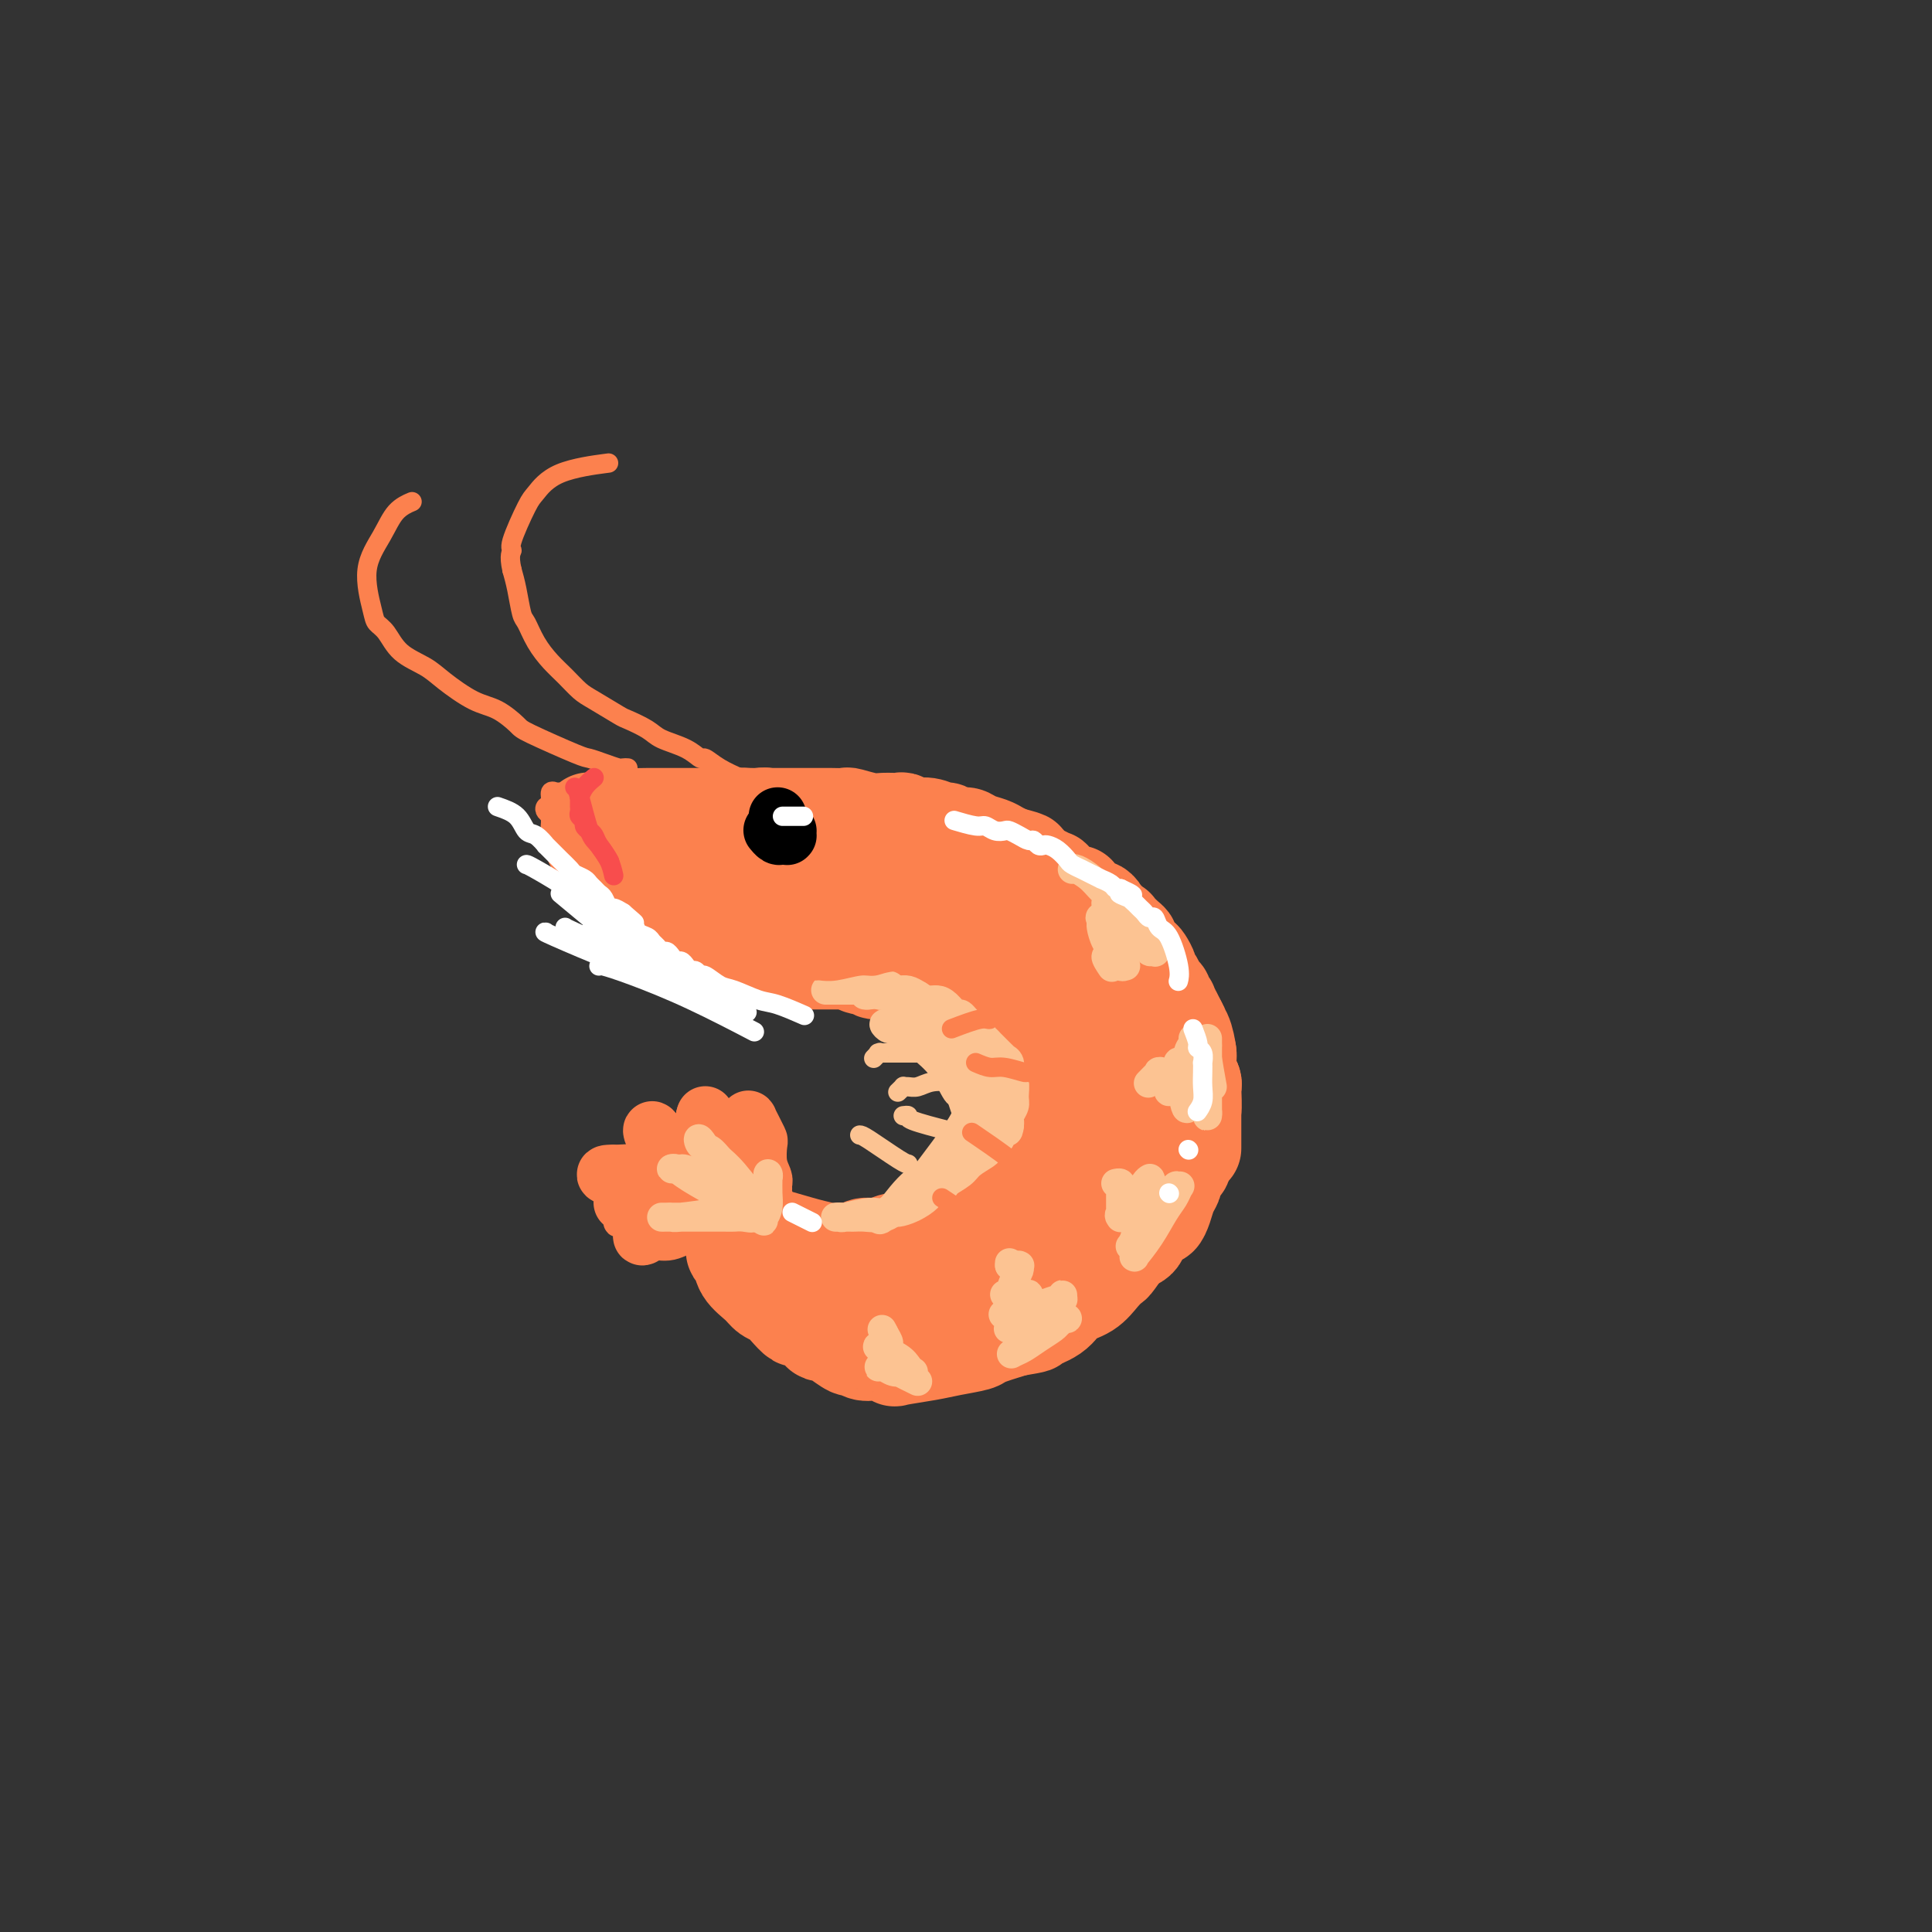 <svg viewBox='0 0 400 400' version='1.1' xmlns='http://www.w3.org/2000/svg' xmlns:xlink='http://www.w3.org/1999/xlink'><rect x="0" y="0" width="400" height="400" fill="#333333" stroke="none"/><g fill='none' stroke='rgb(252,129,78)' stroke-width='20' stroke-linecap='round' stroke-linejoin='round'><path d='M128,170c0.000,0.000 0.100,0.100 0.1,0.1'/><path d='M130,170c1.556,-0.008 3.111,-0.016 4,0c0.889,0.016 1.111,0.057 3,0c1.889,-0.057 5.444,-0.211 7,0c1.556,0.211 1.113,0.789 2,1c0.887,0.211 3.104,0.057 5,0c1.896,-0.057 3.471,-0.016 5,0c1.529,0.016 3.012,0.008 4,0c0.988,-0.008 1.480,-0.016 3,0c1.520,0.016 4.067,0.057 5,0c0.933,-0.057 0.252,-0.211 1,0c0.748,0.211 2.925,0.789 4,1c1.075,0.211 1.047,0.057 2,0c0.953,-0.057 2.885,-0.015 4,0c1.115,0.015 1.412,0.004 2,0c0.588,-0.004 1.468,-0.001 2,0c0.532,0.001 0.717,0.000 1,0c0.283,-0.000 0.663,-0.000 1,0c0.337,0.000 0.629,0.000 1,0c0.371,-0.000 0.820,-0.000 1,0c0.180,0.000 0.090,0.000 0,0'/><path d='M187,172c9.039,0.375 3.136,0.312 0,0c-3.136,-0.312 -3.505,-0.872 -6,-1c-2.495,-0.128 -7.114,0.176 -9,0c-1.886,-0.176 -1.038,-0.832 -2,-1c-0.962,-0.168 -3.734,0.151 -6,0c-2.266,-0.151 -4.027,-0.773 -5,-1c-0.973,-0.227 -1.158,-0.061 -2,0c-0.842,0.061 -2.342,0.016 -5,0c-2.658,-0.016 -6.475,-0.004 -8,0c-1.525,0.004 -0.758,0.000 -2,0c-1.242,-0.000 -4.494,0.004 -6,0c-1.506,-0.004 -1.268,-0.015 -2,0c-0.732,0.015 -2.435,0.057 -4,0c-1.565,-0.057 -2.994,-0.211 -4,0c-1.006,0.211 -1.590,0.789 -2,1c-0.410,0.211 -0.646,0.056 -1,0c-0.354,-0.056 -0.827,-0.011 -1,0c-0.173,0.011 -0.047,-0.010 0,0c0.047,0.010 0.015,0.051 0,0c-0.015,-0.051 -0.012,-0.195 0,0c0.012,0.195 0.035,0.727 0,1c-0.035,0.273 -0.128,0.285 0,1c0.128,0.715 0.476,2.132 1,3c0.524,0.868 1.223,1.189 2,2c0.777,0.811 1.631,2.114 2,3c0.369,0.886 0.253,1.354 1,2c0.747,0.646 2.356,1.470 3,2c0.644,0.530 0.322,0.765 0,1'/><path d='M131,185c2.069,2.968 3.240,2.889 4,3c0.760,0.111 1.109,0.411 2,1c0.891,0.589 2.323,1.468 3,2c0.677,0.532 0.600,0.716 1,1c0.400,0.284 1.278,0.668 2,1c0.722,0.332 1.288,0.614 2,1c0.712,0.386 1.571,0.878 2,1c0.429,0.122 0.427,-0.126 1,0c0.573,0.126 1.722,0.626 3,1c1.278,0.374 2.685,0.622 4,1c1.315,0.378 2.538,0.886 3,1c0.462,0.114 0.162,-0.166 1,0c0.838,0.166 2.814,0.776 4,1c1.186,0.224 1.582,0.060 2,0c0.418,-0.060 0.858,-0.016 2,0c1.142,0.016 2.987,0.004 4,0c1.013,-0.004 1.195,-0.000 2,0c0.805,0.000 2.232,-0.004 3,0c0.768,0.004 0.878,0.015 1,0c0.122,-0.015 0.256,-0.057 1,0c0.744,0.057 2.098,0.211 3,0c0.902,-0.211 1.353,-0.789 2,-1c0.647,-0.211 1.492,-0.057 2,0c0.508,0.057 0.679,0.015 1,0c0.321,-0.015 0.791,-0.004 1,0c0.209,0.004 0.156,0.000 1,0c0.844,-0.000 2.585,0.003 3,0c0.415,-0.003 -0.497,-0.011 0,0c0.497,0.011 2.403,0.041 3,0c0.597,-0.041 -0.115,-0.155 0,0c0.115,0.155 1.058,0.577 2,1'/><path d='M196,199c6.306,0.095 3.069,-0.167 2,0c-1.069,0.167 0.028,0.762 1,1c0.972,0.238 1.819,0.119 2,0c0.181,-0.119 -0.303,-0.239 0,0c0.303,0.239 1.395,0.837 2,1c0.605,0.163 0.725,-0.108 1,0c0.275,0.108 0.705,0.593 1,1c0.295,0.407 0.456,0.734 1,1c0.544,0.266 1.473,0.472 2,1c0.527,0.528 0.652,1.380 1,2c0.348,0.620 0.919,1.009 1,1c0.081,-0.009 -0.329,-0.416 0,0c0.329,0.416 1.398,1.654 2,2c0.602,0.346 0.739,-0.199 1,0c0.261,0.199 0.647,1.143 1,2c0.353,0.857 0.672,1.628 1,2c0.328,0.372 0.666,0.344 1,1c0.334,0.656 0.663,1.996 1,3c0.337,1.004 0.683,1.674 1,2c0.317,0.326 0.607,0.309 1,1c0.393,0.691 0.890,2.090 1,3c0.110,0.910 -0.167,1.332 0,2c0.167,0.668 0.776,1.584 1,2c0.224,0.416 0.061,0.334 0,1c-0.061,0.666 -0.020,2.079 0,3c0.020,0.921 0.020,1.349 0,2c-0.020,0.651 -0.061,1.525 0,2c0.061,0.475 0.222,0.550 0,1c-0.222,0.450 -0.829,1.275 -1,2c-0.171,0.725 0.094,1.350 0,2c-0.094,0.650 -0.547,1.325 -1,2'/><path d='M219,242c-0.278,2.968 0.027,2.889 0,3c-0.027,0.111 -0.388,0.414 -1,1c-0.612,0.586 -1.477,1.456 -2,2c-0.523,0.544 -0.705,0.760 -1,1c-0.295,0.240 -0.703,0.502 -1,1c-0.297,0.498 -0.482,1.232 -1,2c-0.518,0.768 -1.369,1.572 -2,2c-0.631,0.428 -1.041,0.481 -2,1c-0.959,0.519 -2.467,1.504 -3,2c-0.533,0.496 -0.093,0.504 -1,1c-0.907,0.496 -3.162,1.482 -4,2c-0.838,0.518 -0.259,0.569 -1,1c-0.741,0.431 -2.801,1.243 -4,2c-1.199,0.757 -1.535,1.461 -2,2c-0.465,0.539 -1.058,0.915 -2,1c-0.942,0.085 -2.234,-0.121 -3,0c-0.766,0.121 -1.005,0.568 -2,1c-0.995,0.432 -2.746,0.848 -4,1c-1.254,0.152 -2.013,0.040 -3,0c-0.987,-0.040 -2.204,-0.010 -3,0c-0.796,0.010 -1.172,-0.001 -2,0c-0.828,0.001 -2.109,0.015 -3,0c-0.891,-0.015 -1.394,-0.060 -2,0c-0.606,0.060 -1.317,0.223 -2,0c-0.683,-0.223 -1.338,-0.832 -2,-1c-0.662,-0.168 -1.332,0.106 -2,0c-0.668,-0.106 -1.334,-0.592 -2,-1c-0.666,-0.408 -1.333,-0.738 -2,-1c-0.667,-0.262 -1.333,-0.455 -2,-1c-0.667,-0.545 -1.333,-1.441 -2,-2c-0.667,-0.559 -1.333,-0.779 -2,-1'/><path d='M154,261c-2.317,-1.530 -1.108,-1.854 -1,-2c0.108,-0.146 -0.883,-0.113 -1,0c-0.117,0.113 0.640,0.306 1,1c0.360,0.694 0.323,1.890 1,3c0.677,1.110 2.070,2.134 3,3c0.930,0.866 1.399,1.575 2,2c0.601,0.425 1.334,0.565 2,1c0.666,0.435 1.264,1.164 2,2c0.736,0.836 1.611,1.779 2,2c0.389,0.221 0.291,-0.279 1,0c0.709,0.279 2.225,1.336 3,2c0.775,0.664 0.809,0.933 1,1c0.191,0.067 0.540,-0.069 1,0c0.460,0.069 1.032,0.343 2,1c0.968,0.657 2.334,1.696 3,2c0.666,0.304 0.632,-0.128 1,0c0.368,0.128 1.137,0.816 2,1c0.863,0.184 1.821,-0.136 3,0c1.179,0.136 2.579,0.727 3,1c0.421,0.273 -0.137,0.229 1,0c1.137,-0.229 3.968,-0.641 6,-1c2.032,-0.359 3.266,-0.663 5,-1c1.734,-0.337 3.967,-0.706 5,-1c1.033,-0.294 0.867,-0.513 2,-1c1.133,-0.487 3.567,-1.244 6,-2'/><path d='M210,275c5.493,-0.922 3.726,-0.725 4,-1c0.274,-0.275 2.588,-1.020 4,-2c1.412,-0.980 1.921,-2.196 3,-3c1.079,-0.804 2.730,-1.196 4,-2c1.270,-0.804 2.161,-2.021 3,-3c0.839,-0.979 1.625,-1.722 2,-2c0.375,-0.278 0.338,-0.093 1,-1c0.662,-0.907 2.023,-2.907 3,-4c0.977,-1.093 1.571,-1.279 2,-2c0.429,-0.721 0.693,-1.978 1,-3c0.307,-1.022 0.657,-1.809 1,-3c0.343,-1.191 0.681,-2.787 1,-4c0.319,-1.213 0.621,-2.045 1,-3c0.379,-0.955 0.834,-2.034 1,-3c0.166,-0.966 0.041,-1.820 0,-3c-0.041,-1.180 0.000,-2.685 0,-4c-0.000,-1.315 -0.042,-2.439 0,-3c0.042,-0.561 0.166,-0.559 0,-2c-0.166,-1.441 -0.624,-4.325 -1,-6c-0.376,-1.675 -0.670,-2.140 -1,-3c-0.330,-0.860 -0.698,-2.115 -1,-3c-0.302,-0.885 -0.540,-1.400 -1,-3c-0.460,-1.600 -1.142,-4.283 -2,-6c-0.858,-1.717 -1.893,-2.467 -2,-3c-0.107,-0.533 0.715,-0.850 0,-2c-0.715,-1.150 -2.967,-3.133 -4,-4c-1.033,-0.867 -0.846,-0.616 -1,-1c-0.154,-0.384 -0.650,-1.402 -2,-3c-1.350,-1.598 -3.556,-3.776 -5,-5c-1.444,-1.224 -2.127,-1.492 -3,-2c-0.873,-0.508 -1.937,-1.254 -3,-2'/><path d='M215,184c-3.807,-3.732 -3.323,-2.061 -4,-2c-0.677,0.061 -2.515,-1.487 -4,-2c-1.485,-0.513 -2.618,0.010 -4,0c-1.382,-0.010 -3.012,-0.553 -5,-1c-1.988,-0.447 -4.334,-0.799 -7,-1c-2.666,-0.201 -5.653,-0.250 -8,0c-2.347,0.250 -4.055,0.799 -6,1c-1.945,0.201 -4.129,0.054 -6,0c-1.871,-0.054 -3.431,-0.014 -5,0c-1.569,0.014 -3.149,0.004 -4,0c-0.851,-0.004 -0.974,-0.001 -2,0c-1.026,0.001 -2.955,0.000 -4,0c-1.045,-0.000 -1.207,0.000 -2,0c-0.793,-0.000 -2.216,-0.001 -3,0c-0.784,0.001 -0.929,0.003 -1,0c-0.071,-0.003 -0.067,-0.013 0,0c0.067,0.013 0.196,0.049 0,0c-0.196,-0.049 -0.717,-0.182 0,0c0.717,0.182 2.672,0.678 5,1c2.328,0.322 5.030,0.471 8,1c2.970,0.529 6.209,1.437 9,2c2.791,0.563 5.135,0.781 8,1c2.865,0.219 6.251,0.440 9,1c2.749,0.560 4.861,1.459 7,2c2.139,0.541 4.305,0.722 6,1c1.695,0.278 2.918,0.652 4,1c1.082,0.348 2.023,0.671 3,1c0.977,0.329 1.988,0.665 3,1'/><path d='M212,191c10.066,2.316 4.731,2.105 3,2c-1.731,-0.105 0.141,-0.103 2,1c1.859,1.103 3.705,3.307 5,5c1.295,1.693 2.038,2.874 3,4c0.962,1.126 2.142,2.199 3,3c0.858,0.801 1.393,1.332 2,2c0.607,0.668 1.287,1.472 2,3c0.713,1.528 1.459,3.781 2,7c0.541,3.219 0.876,7.405 1,10c0.124,2.595 0.035,3.599 0,4c-0.035,0.401 -0.018,0.201 0,0'/><path d='M136,171c1.319,0.083 2.637,0.166 4,0c1.363,-0.166 2.769,-0.580 5,-1c2.231,-0.420 5.285,-0.845 7,-1c1.715,-0.155 2.090,-0.042 3,0c0.910,0.042 2.354,0.011 3,0c0.646,-0.011 0.493,-0.003 1,0c0.507,0.003 1.674,0.001 3,0c1.326,-0.001 2.811,-0.001 4,0c1.189,0.001 2.083,0.004 3,0c0.917,-0.004 1.858,-0.015 3,0c1.142,0.015 2.485,0.057 3,0c0.515,-0.057 0.203,-0.212 1,0c0.797,0.212 2.702,0.793 4,1c1.298,0.207 1.988,0.040 3,0c1.012,-0.040 2.345,0.046 3,0c0.655,-0.046 0.633,-0.224 1,0c0.367,0.224 1.123,0.849 2,1c0.877,0.151 1.873,-0.170 3,0c1.127,0.170 2.384,0.833 3,1c0.616,0.167 0.592,-0.163 1,0c0.408,0.163 1.250,0.817 2,1c0.750,0.183 1.408,-0.106 2,0c0.592,0.106 1.117,0.606 2,1c0.883,0.394 2.122,0.683 3,1c0.878,0.317 1.394,0.662 2,1c0.606,0.338 1.303,0.669 2,1'/><path d='M209,177c5.601,1.417 2.605,0.958 2,1c-0.605,0.042 1.181,0.584 2,1c0.819,0.416 0.670,0.706 1,1c0.330,0.294 1.138,0.590 2,1c0.862,0.410 1.776,0.932 2,1c0.224,0.068 -0.244,-0.320 0,0c0.244,0.320 1.200,1.347 2,2c0.800,0.653 1.443,0.931 2,1c0.557,0.069 1.028,-0.070 1,0c-0.028,0.070 -0.556,0.351 0,1c0.556,0.649 2.195,1.667 3,2c0.805,0.333 0.774,-0.018 1,0c0.226,0.018 0.708,0.404 1,1c0.292,0.596 0.394,1.403 1,2c0.606,0.597 1.716,0.985 2,1c0.284,0.015 -0.257,-0.343 0,0c0.257,0.343 1.311,1.386 2,2c0.689,0.614 1.012,0.798 1,1c-0.012,0.202 -0.358,0.421 0,1c0.358,0.579 1.419,1.516 2,2c0.581,0.484 0.680,0.515 1,1c0.320,0.485 0.860,1.425 1,2c0.140,0.575 -0.121,0.784 0,1c0.121,0.216 0.625,0.440 1,1c0.375,0.560 0.622,1.455 1,2c0.378,0.545 0.889,0.740 1,1c0.111,0.260 -0.177,0.583 0,1c0.177,0.417 0.821,0.926 1,1c0.179,0.074 -0.106,-0.288 0,0c0.106,0.288 0.602,1.225 1,2c0.398,0.775 0.699,1.387 1,2'/><path d='M244,212c1.657,3.012 0.301,1.541 0,1c-0.301,-0.541 0.454,-0.153 1,1c0.546,1.153 0.882,3.072 1,4c0.118,0.928 0.018,0.865 0,1c-0.018,0.135 0.048,0.468 0,1c-0.048,0.532 -0.209,1.264 0,2c0.209,0.736 0.788,1.477 1,2c0.212,0.523 0.057,0.828 0,1c-0.057,0.172 -0.015,0.212 0,1c0.015,0.788 0.004,2.325 0,3c-0.004,0.675 -0.001,0.490 0,2c0.001,1.510 0.000,4.717 0,6c-0.000,1.283 -0.000,0.641 0,0'/><path d='M164,192c0.852,-0.122 1.704,-0.244 3,0c1.296,0.244 3.036,0.853 4,1c0.964,0.147 1.153,-0.168 2,0c0.847,0.168 2.353,0.818 3,1c0.647,0.182 0.436,-0.106 1,0c0.564,0.106 1.903,0.604 3,1c1.097,0.396 1.951,0.689 3,1c1.049,0.311 2.293,0.641 3,1c0.707,0.359 0.875,0.749 1,1c0.125,0.251 0.205,0.363 1,1c0.795,0.637 2.306,1.799 3,2c0.694,0.201 0.571,-0.560 1,0c0.429,0.560 1.410,2.440 2,3c0.590,0.560 0.788,-0.202 1,0c0.212,0.202 0.438,1.367 1,2c0.562,0.633 1.459,0.732 2,1c0.541,0.268 0.726,0.703 1,1c0.274,0.297 0.637,0.454 1,1c0.363,0.546 0.724,1.481 1,2c0.276,0.519 0.466,0.624 1,1c0.534,0.376 1.413,1.024 2,2c0.587,0.976 0.882,2.279 1,3c0.118,0.721 0.059,0.861 0,1'/><path d='M205,218c3.121,3.631 1.424,2.209 1,2c-0.424,-0.209 0.426,0.795 1,2c0.574,1.205 0.872,2.611 1,3c0.128,0.389 0.087,-0.237 0,0c-0.087,0.237 -0.219,1.339 0,2c0.219,0.661 0.791,0.881 1,1c0.209,0.119 0.057,0.135 0,1c-0.057,0.865 -0.019,2.577 0,3c0.019,0.423 0.020,-0.445 0,0c-0.020,0.445 -0.061,2.202 0,3c0.061,0.798 0.222,0.638 0,1c-0.222,0.362 -0.829,1.248 -1,2c-0.171,0.752 0.095,1.371 0,2c-0.095,0.629 -0.549,1.268 -1,2c-0.451,0.732 -0.898,1.559 -1,2c-0.102,0.441 0.143,0.498 0,1c-0.143,0.502 -0.672,1.449 -1,2c-0.328,0.551 -0.454,0.707 -1,1c-0.546,0.293 -1.511,0.722 -2,1c-0.489,0.278 -0.501,0.403 -1,1c-0.499,0.597 -1.486,1.664 -2,2c-0.514,0.336 -0.554,-0.060 -1,0c-0.446,0.060 -1.298,0.575 -2,1c-0.702,0.425 -1.255,0.759 -2,1c-0.745,0.241 -1.684,0.389 -3,1c-1.316,0.611 -3.009,1.684 -4,2c-0.991,0.316 -1.279,-0.125 -2,0c-0.721,0.125 -1.874,0.817 -3,1c-1.126,0.183 -2.226,-0.143 -3,0c-0.774,0.143 -1.221,0.755 -2,1c-0.779,0.245 -1.889,0.122 -3,0'/><path d='M174,259c-2.544,0.342 -2.406,0.197 -3,0c-0.594,-0.197 -1.922,-0.444 -4,-1c-2.078,-0.556 -4.906,-1.419 -7,-2c-2.094,-0.581 -3.456,-0.880 -4,-1c-0.544,-0.120 -0.272,-0.060 0,0'/><path d='M229,204c2.026,1.939 4.052,3.878 5,5c0.948,1.122 0.818,1.428 1,2c0.182,0.572 0.675,1.410 1,2c0.325,0.590 0.482,0.933 1,2c0.518,1.067 1.396,2.857 2,4c0.604,1.143 0.932,1.639 1,2c0.068,0.361 -0.125,0.589 0,1c0.125,0.411 0.569,1.007 1,2c0.431,0.993 0.847,2.385 1,3c0.153,0.615 0.041,0.453 0,1c-0.041,0.547 -0.010,1.804 0,3c0.010,1.196 -0.000,2.331 0,3c0.000,0.669 0.010,0.872 0,2c-0.010,1.128 -0.041,3.180 0,4c0.041,0.820 0.153,0.407 0,1c-0.153,0.593 -0.571,2.192 -1,3c-0.429,0.808 -0.870,0.827 -1,1c-0.130,0.173 0.050,0.502 0,1c-0.050,0.498 -0.331,1.167 -1,2c-0.669,0.833 -1.726,1.832 -2,2c-0.274,0.168 0.234,-0.493 0,0c-0.234,0.493 -1.210,2.141 -2,3c-0.790,0.859 -1.395,0.930 -2,1'/><path d='M233,254c-1.388,1.924 -0.858,1.733 -1,2c-0.142,0.267 -0.957,0.992 -2,2c-1.043,1.008 -2.315,2.298 -3,3c-0.685,0.702 -0.783,0.817 -1,1c-0.217,0.183 -0.554,0.434 -1,1c-0.446,0.566 -1.000,1.447 -2,2c-1.000,0.553 -2.447,0.778 -3,1c-0.553,0.222 -0.212,0.440 -1,1c-0.788,0.560 -2.705,1.460 -4,2c-1.295,0.540 -1.967,0.719 -3,1c-1.033,0.281 -2.428,0.664 -4,1c-1.572,0.336 -3.320,0.626 -5,1c-1.680,0.374 -3.292,0.833 -5,1c-1.708,0.167 -3.512,0.041 -5,0c-1.488,-0.041 -2.658,0.003 -4,0c-1.342,-0.003 -2.854,-0.053 -4,0c-1.146,0.053 -1.926,0.210 -3,0c-1.074,-0.210 -2.443,-0.787 -4,-1c-1.557,-0.213 -3.302,-0.061 -4,0c-0.698,0.061 -0.349,0.030 0,0'/><path d='M167,195c0.471,0.323 0.942,0.646 2,1c1.058,0.354 2.702,0.740 4,1c1.298,0.260 2.248,0.395 3,1c0.752,0.605 1.304,1.682 2,2c0.696,0.318 1.535,-0.122 2,0c0.465,0.122 0.556,0.806 1,1c0.444,0.194 1.241,-0.101 2,0c0.759,0.101 1.479,0.600 2,1c0.521,0.400 0.843,0.702 2,1c1.157,0.298 3.149,0.590 4,1c0.851,0.410 0.561,0.936 1,1c0.439,0.064 1.608,-0.335 3,0c1.392,0.335 3.006,1.403 4,2c0.994,0.597 1.368,0.722 2,1c0.632,0.278 1.523,0.710 2,1c0.477,0.290 0.540,0.437 1,1c0.460,0.563 1.317,1.542 2,2c0.683,0.458 1.192,0.397 2,1c0.808,0.603 1.915,1.872 3,3c1.085,1.128 2.146,2.117 3,5c0.854,2.883 1.499,7.661 2,11c0.501,3.339 0.857,5.240 1,6c0.143,0.760 0.071,0.380 0,0'/><path d='M246,218c-0.115,1.496 -0.231,2.991 0,4c0.231,1.009 0.808,1.530 1,2c0.192,0.470 -0.001,0.888 0,2c0.001,1.112 0.198,2.918 0,4c-0.198,1.082 -0.789,1.441 -1,2c-0.211,0.559 -0.042,1.320 0,2c0.042,0.680 -0.044,1.280 0,2c0.044,0.720 0.218,1.559 0,2c-0.218,0.441 -0.828,0.485 -1,1c-0.172,0.515 0.095,1.502 0,2c-0.095,0.498 -0.550,0.507 -1,1c-0.450,0.493 -0.894,1.471 -1,2c-0.106,0.529 0.127,0.609 0,1c-0.127,0.391 -0.615,1.091 -1,2c-0.385,0.909 -0.667,2.026 -1,3c-0.333,0.974 -0.718,1.805 -1,2c-0.282,0.195 -0.460,-0.247 -1,0c-0.540,0.247 -1.443,1.183 -2,2c-0.557,0.817 -0.769,1.514 -1,2c-0.231,0.486 -0.482,0.760 -1,1c-0.518,0.240 -1.304,0.446 -2,1c-0.696,0.554 -1.303,1.457 -2,2c-0.697,0.543 -1.485,0.727 -2,1c-0.515,0.273 -0.758,0.637 -1,1'/><path d='M228,262c-2.556,2.056 -2.447,1.195 -3,1c-0.553,-0.195 -1.769,0.278 -3,1c-1.231,0.722 -2.478,1.695 -3,2c-0.522,0.305 -0.318,-0.059 -1,0c-0.682,0.059 -2.251,0.542 -3,1c-0.749,0.458 -0.680,0.892 -1,1c-0.320,0.108 -1.030,-0.111 -2,0c-0.970,0.111 -2.201,0.552 -3,1c-0.799,0.448 -1.168,0.905 -2,1c-0.832,0.095 -2.128,-0.171 -3,0c-0.872,0.171 -1.322,0.778 -2,1c-0.678,0.222 -1.585,0.060 -2,0c-0.415,-0.060 -0.337,-0.016 -1,0c-0.663,0.016 -2.065,0.004 -3,0c-0.935,-0.004 -1.401,-0.001 -2,0c-0.599,0.001 -1.331,-0.000 -2,0c-0.669,0.000 -1.277,0.001 -2,0c-0.723,-0.001 -1.563,-0.004 -2,0c-0.437,0.004 -0.473,0.016 -1,0c-0.527,-0.016 -1.546,-0.061 -2,0c-0.454,0.061 -0.343,0.228 -1,0c-0.657,-0.228 -2.083,-0.850 -3,-1c-0.917,-0.150 -1.325,0.171 -2,0c-0.675,-0.171 -1.616,-0.833 -2,-1c-0.384,-0.167 -0.210,0.162 -1,0c-0.790,-0.162 -2.543,-0.814 -3,-1c-0.457,-0.186 0.383,0.094 0,0c-0.383,-0.094 -1.988,-0.564 -3,-1c-1.012,-0.436 -1.432,-0.839 -2,-1c-0.568,-0.161 -1.284,-0.081 -2,0'/><path d='M166,266c-5.395,-0.952 -1.883,-0.831 -1,-1c0.883,-0.169 -0.863,-0.628 -2,-1c-1.137,-0.372 -1.665,-0.658 -2,-1c-0.335,-0.342 -0.475,-0.740 -1,-1c-0.525,-0.260 -1.433,-0.382 -2,-1c-0.567,-0.618 -0.791,-1.733 -1,-2c-0.209,-0.267 -0.402,0.313 -1,0c-0.598,-0.313 -1.599,-1.518 -2,-2c-0.401,-0.482 -0.200,-0.241 0,0'/></g>
<g fill='none' stroke='rgb(252,129,78)' stroke-width='6' stroke-linecap='round' stroke-linejoin='round'><path d='M154,255c-0.823,0.393 -1.646,0.786 -3,1c-1.354,0.214 -3.240,0.250 -5,0c-1.760,-0.250 -3.395,-0.785 -4,-1c-0.605,-0.215 -0.179,-0.109 -1,0c-0.821,0.109 -2.888,0.222 -4,0c-1.112,-0.222 -1.268,-0.778 -2,-1c-0.732,-0.222 -2.039,-0.111 -3,0c-0.961,0.111 -1.578,0.223 -2,0c-0.422,-0.223 -0.651,-0.780 -1,-1c-0.349,-0.220 -0.818,-0.105 -1,0c-0.182,0.105 -0.077,0.198 0,0c0.077,-0.198 0.126,-0.687 0,-1c-0.126,-0.313 -0.428,-0.449 0,-1c0.428,-0.551 1.586,-1.518 2,-2c0.414,-0.482 0.083,-0.480 1,-1c0.917,-0.520 3.080,-1.562 5,-2c1.920,-0.438 3.597,-0.271 5,0c1.403,0.271 2.532,0.648 4,1c1.468,0.352 3.275,0.680 4,1c0.725,0.320 0.370,0.632 1,1c0.630,0.368 2.247,0.791 3,1c0.753,0.209 0.644,0.202 0,0c-0.644,-0.202 -1.822,-0.601 -3,-1'/><path d='M150,249c-1.383,-0.680 -3.341,-1.881 -5,-3c-1.659,-1.119 -3.020,-2.156 -4,-3c-0.980,-0.844 -1.580,-1.493 -2,-2c-0.420,-0.507 -0.661,-0.871 -1,-1c-0.339,-0.129 -0.776,-0.024 -1,0c-0.224,0.024 -0.236,-0.033 0,0c0.236,0.033 0.721,0.155 1,0c0.279,-0.155 0.352,-0.588 1,0c0.648,0.588 1.873,2.196 3,4c1.127,1.804 2.157,3.804 3,5c0.843,1.196 1.497,1.587 2,2c0.503,0.413 0.853,0.849 1,1c0.147,0.151 0.092,0.018 0,0c-0.092,-0.018 -0.221,0.078 0,0c0.221,-0.078 0.791,-0.330 1,-1c0.209,-0.670 0.056,-1.757 0,-4c-0.056,-2.243 -0.016,-5.641 0,-7c0.016,-1.359 0.008,-0.680 0,0'/></g>
<g fill='none' stroke='rgb(252,129,78)' stroke-width='12' stroke-linecap='round' stroke-linejoin='round'><path d='M150,253c-1.611,-0.226 -3.222,-0.453 -5,-1c-1.778,-0.547 -3.722,-1.415 -6,-2c-2.278,-0.585 -4.889,-0.889 -6,-1c-1.111,-0.111 -0.722,-0.030 -1,0c-0.278,0.030 -1.223,0.008 -2,0c-0.777,-0.008 -1.384,-0.002 -1,0c0.384,0.002 1.761,0.001 4,0c2.239,-0.001 5.342,-0.001 8,0c2.658,0.001 4.872,0.004 7,0c2.128,-0.004 4.171,-0.014 5,0c0.829,0.014 0.446,0.053 1,0c0.554,-0.053 2.047,-0.196 1,-1c-1.047,-0.804 -4.634,-2.268 -8,-3c-3.366,-0.732 -6.510,-0.732 -9,-1c-2.490,-0.268 -4.328,-0.804 -6,-1c-1.672,-0.196 -3.180,-0.053 -4,0c-0.820,0.053 -0.951,0.014 -1,0c-0.049,-0.014 -0.014,-0.004 0,0c0.014,0.004 0.007,0.002 0,0'/><path d='M127,243c-3.139,-0.088 -0.986,0.693 1,1c1.986,0.307 3.804,0.139 6,0c2.196,-0.139 4.769,-0.248 7,0c2.231,0.248 4.122,0.854 5,1c0.878,0.146 0.745,-0.167 1,0c0.255,0.167 0.899,0.813 1,1c0.101,0.187 -0.341,-0.084 -1,-1c-0.659,-0.916 -1.535,-2.475 -3,-4c-1.465,-1.525 -3.520,-3.014 -5,-4c-1.480,-0.986 -2.387,-1.467 -3,-2c-0.613,-0.533 -0.933,-1.117 -1,-1c-0.067,0.117 0.118,0.934 1,2c0.882,1.066 2.461,2.380 4,4c1.539,1.620 3.039,3.545 4,5c0.961,1.455 1.382,2.441 2,3c0.618,0.559 1.434,0.690 2,1c0.566,0.310 0.881,0.800 1,1c0.119,0.200 0.043,0.112 0,0c-0.043,-0.112 -0.054,-0.247 0,-1c0.054,-0.753 0.172,-2.125 0,-4c-0.172,-1.875 -0.635,-4.255 -1,-6c-0.365,-1.745 -0.634,-2.857 -1,-4c-0.366,-1.143 -0.830,-2.317 -1,-3c-0.170,-0.683 -0.046,-0.876 0,-1c0.046,-0.124 0.013,-0.178 0,0c-0.013,0.178 -0.007,0.589 0,1'/><path d='M146,232c-0.331,-2.239 0.342,1.165 1,3c0.658,1.835 1.300,2.101 2,4c0.700,1.899 1.459,5.430 2,7c0.541,1.570 0.866,1.180 1,1c0.134,-0.180 0.078,-0.149 0,0c-0.078,0.149 -0.179,0.415 0,0c0.179,-0.415 0.637,-1.512 1,-3c0.363,-1.488 0.633,-3.367 1,-5c0.367,-1.633 0.833,-3.020 1,-4c0.167,-0.980 0.034,-1.551 0,-2c-0.034,-0.449 0.030,-0.775 0,-1c-0.030,-0.225 -0.153,-0.349 0,0c0.153,0.349 0.581,1.172 1,2c0.419,0.828 0.830,1.660 1,2c0.170,0.340 0.098,0.186 0,1c-0.098,0.814 -0.222,2.596 0,4c0.222,1.404 0.792,2.432 1,3c0.208,0.568 0.056,0.678 0,1c-0.056,0.322 -0.016,0.856 0,1c0.016,0.144 0.007,-0.102 0,0c-0.007,0.102 -0.013,0.551 0,1c0.013,0.449 0.046,0.897 0,1c-0.046,0.103 -0.170,-0.141 0,0c0.170,0.141 0.633,0.667 0,1c-0.633,0.333 -2.363,0.474 -4,1c-1.637,0.526 -3.182,1.436 -5,2c-1.818,0.564 -3.909,0.782 -6,1'/><path d='M143,253c-3.304,1.401 -4.062,1.904 -5,2c-0.938,0.096 -2.054,-0.215 -3,0c-0.946,0.215 -1.720,0.955 -2,1c-0.280,0.045 -0.064,-0.604 1,-1c1.064,-0.396 2.976,-0.537 5,-1c2.024,-0.463 4.161,-1.248 6,-2c1.839,-0.752 3.380,-1.472 5,-2c1.620,-0.528 3.320,-0.865 4,-1c0.680,-0.135 0.340,-0.067 0,0'/></g>
<g fill='none' stroke='rgb(252,129,78)' stroke-width='4' stroke-linecap='round' stroke-linejoin='round'><path d='M169,166c0.000,0.000 0.100,0.100 0.1,0.1'/><path d='M167,166c-0.423,0.098 -0.846,0.196 -2,0c-1.154,-0.196 -3.039,-0.685 -4,-1c-0.961,-0.315 -0.996,-0.457 -2,-1c-1.004,-0.543 -2.975,-1.489 -4,-2c-1.025,-0.511 -1.105,-0.588 -2,-1c-0.895,-0.412 -2.607,-1.160 -4,-2c-1.393,-0.840 -2.468,-1.772 -3,-2c-0.532,-0.228 -0.521,0.247 -1,0c-0.479,-0.247 -1.448,-1.216 -3,-2c-1.552,-0.784 -3.686,-1.383 -5,-2c-1.314,-0.617 -1.807,-1.253 -3,-2c-1.193,-0.747 -3.085,-1.607 -4,-2c-0.915,-0.393 -0.853,-0.320 -2,-1c-1.147,-0.680 -3.504,-2.113 -5,-3c-1.496,-0.887 -2.131,-1.229 -3,-2c-0.869,-0.771 -1.973,-1.972 -3,-3c-1.027,-1.028 -1.977,-1.885 -3,-3c-1.023,-1.115 -2.119,-2.489 -3,-4c-0.881,-1.511 -1.545,-3.157 -2,-4c-0.455,-0.843 -0.699,-0.881 -1,-2c-0.301,-1.119 -0.657,-3.320 -1,-5c-0.343,-1.680 -0.671,-2.840 -1,-4'/><path d='M106,118c-0.730,-3.210 -0.056,-3.735 0,-4c0.056,-0.265 -0.505,-0.271 0,-2c0.505,-1.729 2.077,-5.182 3,-7c0.923,-1.818 1.196,-2.003 2,-3c0.804,-0.997 2.140,-2.807 5,-4c2.860,-1.193 7.246,-1.769 9,-2c1.754,-0.231 0.877,-0.115 0,0'/><path d='M130,159c-0.378,-0.022 -0.755,-0.045 -1,0c-0.245,0.045 -0.356,0.156 -1,0c-0.644,-0.156 -1.819,-0.579 -3,-1c-1.181,-0.421 -2.366,-0.841 -3,-1c-0.634,-0.159 -0.715,-0.057 -3,-1c-2.285,-0.943 -6.772,-2.931 -9,-4c-2.228,-1.069 -2.198,-1.220 -3,-2c-0.802,-0.780 -2.438,-2.189 -4,-3c-1.562,-0.811 -3.051,-1.026 -5,-2c-1.949,-0.974 -4.357,-2.708 -6,-4c-1.643,-1.292 -2.519,-2.141 -4,-3c-1.481,-0.859 -3.566,-1.729 -5,-3c-1.434,-1.271 -2.218,-2.943 -3,-4c-0.782,-1.057 -1.564,-1.498 -2,-2c-0.436,-0.502 -0.526,-1.067 -1,-3c-0.474,-1.933 -1.331,-5.236 -1,-8c0.331,-2.764 1.852,-4.988 3,-7c1.148,-2.012 1.925,-3.811 3,-5c1.075,-1.189 2.450,-1.768 3,-2c0.550,-0.232 0.275,-0.116 0,0'/><path d='M139,166c-0.132,-0.030 -0.263,-0.061 -1,0c-0.737,0.061 -2.078,0.212 -3,0c-0.922,-0.212 -1.424,-0.789 -2,-1c-0.576,-0.211 -1.226,-0.055 -2,0c-0.774,0.055 -1.672,0.011 -2,0c-0.328,-0.011 -0.086,0.011 -1,0c-0.914,-0.011 -2.985,-0.056 -4,0c-1.015,0.056 -0.975,0.212 -2,0c-1.025,-0.212 -3.116,-0.791 -4,-1c-0.884,-0.209 -0.562,-0.049 -1,0c-0.438,0.049 -1.638,-0.012 -2,0c-0.362,0.012 0.112,0.098 0,0c-0.112,-0.098 -0.812,-0.378 -1,0c-0.188,0.378 0.135,1.415 0,2c-0.135,0.585 -0.728,0.719 -1,1c-0.272,0.281 -0.223,0.709 0,1c0.223,0.291 0.618,0.445 1,1c0.382,0.555 0.749,1.511 1,2c0.251,0.489 0.387,0.513 1,1c0.613,0.487 1.704,1.439 2,2c0.296,0.561 -0.201,0.732 0,1c0.201,0.268 1.101,0.634 2,1'/><path d='M120,176c1.117,1.469 0.408,0.640 1,1c0.592,0.360 2.485,1.908 4,3c1.515,1.092 2.652,1.729 5,3c2.348,1.271 5.908,3.176 8,4c2.092,0.824 2.717,0.568 4,1c1.283,0.432 3.224,1.552 4,2c0.776,0.448 0.388,0.224 0,0'/></g>
<g fill='none' stroke='rgb(0,0,0)' stroke-width='12' stroke-linecap='round' stroke-linejoin='round'><path d='M161,169c-0.008,1.268 -0.016,2.536 0,3c0.016,0.464 0.056,0.124 0,0c-0.056,-0.124 -0.207,-0.033 0,0c0.207,0.033 0.774,0.010 1,0c0.226,-0.010 0.113,-0.005 0,0'/><path d='M162,172c-0.011,0.464 -0.540,0.123 -1,0c-0.460,-0.123 -0.852,-0.029 -1,0c-0.148,0.029 -0.051,-0.006 0,0c0.051,0.006 0.056,0.054 0,0c-0.056,-0.054 -0.173,-0.211 0,0c0.173,0.211 0.635,0.790 1,1c0.365,0.210 0.634,0.053 1,0c0.366,-0.053 0.830,-0.000 1,0c0.170,0.000 0.046,-0.053 0,0c-0.046,0.053 -0.015,0.210 0,0c0.015,-0.210 0.014,-0.788 0,-1c-0.014,-0.212 -0.043,-0.057 0,0c0.043,0.057 0.156,0.015 0,0c-0.156,-0.015 -0.580,-0.004 -1,0c-0.420,0.004 -0.834,0.001 -1,0c-0.166,-0.001 -0.083,-0.001 0,0'/></g>
<g fill='none' stroke='rgb(252,195,146)' stroke-width='6' stroke-linecap='round' stroke-linejoin='round'><path d='M222,180c0.153,-0.144 0.306,-0.288 1,0c0.694,0.288 1.930,1.007 3,2c1.070,0.993 1.974,2.259 3,3c1.026,0.741 2.174,0.958 3,2c0.826,1.042 1.331,2.910 2,4c0.669,1.090 1.503,1.402 2,2c0.497,0.598 0.656,1.482 1,2c0.344,0.518 0.874,0.669 1,1c0.126,0.331 -0.150,0.843 0,1c0.150,0.157 0.728,-0.041 1,0c0.272,0.041 0.239,0.320 0,0c-0.239,-0.320 -0.684,-1.239 -1,-2c-0.316,-0.761 -0.504,-1.365 -1,-2c-0.496,-0.635 -1.302,-1.301 -2,-2c-0.698,-0.699 -1.288,-1.433 -2,-2c-0.712,-0.567 -1.544,-0.969 -2,-1c-0.456,-0.031 -0.535,0.310 -1,0c-0.465,-0.310 -1.316,-1.270 -1,-1c0.316,0.270 1.797,1.771 3,3c1.203,1.229 2.127,2.185 3,3c0.873,0.815 1.697,1.489 2,2c0.303,0.511 0.087,0.860 0,1c-0.087,0.140 -0.043,0.070 0,0'/><path d='M237,196c0.227,0.818 -1.705,-1.638 -3,-3c-1.295,-1.362 -1.955,-1.629 -3,-2c-1.045,-0.371 -2.477,-0.844 -3,-1c-0.523,-0.156 -0.138,0.006 0,0c0.138,-0.006 0.030,-0.178 0,0c-0.030,0.178 0.019,0.707 0,1c-0.019,0.293 -0.106,0.352 0,1c0.106,0.648 0.406,1.887 1,3c0.594,1.113 1.480,2.102 2,3c0.520,0.898 0.672,1.705 1,2c0.328,0.295 0.833,0.077 1,0c0.167,-0.077 -0.002,-0.012 0,0c0.002,0.012 0.176,-0.028 0,0c-0.176,0.028 -0.702,0.123 -1,0c-0.298,-0.123 -0.369,-0.466 -1,-1c-0.631,-0.534 -1.824,-1.259 -2,-1c-0.176,0.259 0.664,1.503 1,2c0.336,0.497 0.168,0.249 0,0'/><path d='M251,225c-0.423,-2.331 -0.845,-4.663 -1,-6c-0.155,-1.337 -0.041,-1.681 0,-2c0.041,-0.319 0.011,-0.615 0,-1c-0.011,-0.385 -0.003,-0.861 0,-1c0.003,-0.139 0.001,0.057 0,1c-0.001,0.943 -0.000,2.632 0,5c0.000,2.368 0.001,5.416 0,7c-0.001,1.584 -0.002,1.704 0,2c0.002,0.296 0.008,0.768 0,1c-0.008,0.232 -0.031,0.224 0,0c0.031,-0.224 0.117,-0.665 0,-1c-0.117,-0.335 -0.438,-0.563 -1,-2c-0.562,-1.437 -1.366,-4.084 -2,-6c-0.634,-1.916 -1.098,-3.101 -1,-4c0.098,-0.899 0.758,-1.513 1,-2c0.242,-0.487 0.066,-0.847 0,-1c-0.066,-0.153 -0.021,-0.100 0,0c0.021,0.100 0.020,0.247 0,1c-0.020,0.753 -0.058,2.111 0,3c0.058,0.889 0.212,1.310 0,3c-0.212,1.690 -0.789,4.649 -1,6c-0.211,1.351 -0.057,1.095 0,1c0.057,-0.095 0.016,-0.027 0,0c-0.016,0.027 -0.008,0.014 0,0'/><path d='M246,229c-0.398,1.697 -0.891,-1.059 -1,-2c-0.109,-0.941 0.168,-0.067 0,-1c-0.168,-0.933 -0.780,-3.674 -1,-5c-0.220,-1.326 -0.049,-1.239 0,-1c0.049,0.239 -0.026,0.629 0,1c0.026,0.371 0.151,0.723 0,1c-0.151,0.277 -0.579,0.479 -1,1c-0.421,0.521 -0.834,1.361 -1,2c-0.166,0.639 -0.083,1.075 0,1c0.083,-0.075 0.168,-0.663 0,-1c-0.168,-0.337 -0.588,-0.423 -1,-1c-0.412,-0.577 -0.815,-1.646 -1,-2c-0.185,-0.354 -0.153,0.008 0,0c0.153,-0.008 0.426,-0.387 0,0c-0.426,0.387 -1.550,1.539 -2,2c-0.450,0.461 -0.225,0.230 0,0'/><path d='M241,248c0.721,-0.888 1.442,-1.775 2,-2c0.558,-0.225 0.955,0.214 1,0c0.045,-0.214 -0.260,-1.081 -1,0c-0.740,1.081 -1.913,4.111 -3,6c-1.087,1.889 -2.086,2.639 -3,4c-0.914,1.361 -1.742,3.333 -2,4c-0.258,0.667 0.053,0.029 0,0c-0.053,-0.029 -0.470,0.549 0,0c0.470,-0.549 1.827,-2.227 3,-4c1.173,-1.773 2.162,-3.640 3,-5c0.838,-1.360 1.526,-2.212 2,-3c0.474,-0.788 0.733,-1.511 1,-2c0.267,-0.489 0.540,-0.743 0,0c-0.540,0.743 -1.893,2.483 -3,4c-1.107,1.517 -1.969,2.812 -3,4c-1.031,1.188 -2.232,2.269 -3,3c-0.768,0.731 -1.103,1.114 -1,1c0.103,-0.114 0.643,-0.723 1,-2c0.357,-1.277 0.531,-3.222 1,-5c0.469,-1.778 1.235,-3.389 2,-5'/><path d='M238,246c0.467,-2.156 0.135,-2.047 0,-2c-0.135,0.047 -0.072,0.033 0,0c0.072,-0.033 0.153,-0.086 0,0c-0.153,0.086 -0.538,0.310 -1,1c-0.462,0.690 -0.999,1.846 -2,3c-1.001,1.154 -2.464,2.304 -3,3c-0.536,0.696 -0.143,0.936 0,1c0.143,0.064 0.038,-0.048 0,0c-0.038,0.048 -0.009,0.258 0,0c0.009,-0.258 -0.001,-0.983 0,-2c0.001,-1.017 0.014,-2.325 0,-3c-0.014,-0.675 -0.055,-0.717 0,-1c0.055,-0.283 0.207,-0.807 0,-1c-0.207,-0.193 -0.773,-0.055 -1,0c-0.227,0.055 -0.113,0.028 0,0'/><path d='M215,276c0.619,-0.310 1.238,-0.619 2,-1c0.762,-0.381 1.667,-0.832 2,-1c0.333,-0.168 0.095,-0.053 0,0c-0.095,0.053 -0.045,0.045 0,0c0.045,-0.045 0.087,-0.128 0,0c-0.087,0.128 -0.301,0.468 -1,1c-0.699,0.532 -1.883,1.257 -3,2c-1.117,0.743 -2.169,1.504 -3,2c-0.831,0.496 -1.442,0.728 -2,1c-0.558,0.272 -1.063,0.585 0,0c1.063,-0.585 3.694,-2.066 5,-3c1.306,-0.934 1.285,-1.319 2,-2c0.715,-0.681 2.164,-1.657 3,-2c0.836,-0.343 1.058,-0.053 1,0c-0.058,0.053 -0.397,-0.130 -2,0c-1.603,0.130 -4.470,0.573 -6,1c-1.530,0.427 -1.723,0.836 -2,1c-0.277,0.164 -0.639,0.082 -1,0'/><path d='M210,275c-1.775,0.283 -1.211,-0.009 -1,0c0.211,0.009 0.071,0.319 1,0c0.929,-0.319 2.929,-1.267 4,-2c1.071,-0.733 1.215,-1.250 2,-2c0.785,-0.750 2.212,-1.734 3,-2c0.788,-0.266 0.936,0.185 1,0c0.064,-0.185 0.045,-1.007 0,-1c-0.045,0.007 -0.114,0.843 0,1c0.114,0.157 0.412,-0.364 -1,0c-1.412,0.364 -4.535,1.614 -6,2c-1.465,0.386 -1.271,-0.091 -2,0c-0.729,0.091 -2.381,0.750 -3,1c-0.619,0.250 -0.206,0.093 0,0c0.206,-0.093 0.203,-0.120 0,0c-0.203,0.120 -0.608,0.386 0,0c0.608,-0.386 2.227,-1.424 3,-2c0.773,-0.576 0.698,-0.690 1,-1c0.302,-0.310 0.980,-0.815 1,-1c0.020,-0.185 -0.618,-0.050 -1,0c-0.382,0.050 -0.510,0.016 -1,0c-0.490,-0.016 -1.344,-0.014 -2,0c-0.656,0.014 -1.114,0.039 -1,0c0.114,-0.039 0.801,-0.144 1,0c0.199,0.144 -0.091,0.536 0,0c0.091,-0.536 0.562,-2.000 1,-3c0.438,-1.000 0.844,-1.536 1,-2c0.156,-0.464 0.062,-0.856 0,-1c-0.062,-0.144 -0.094,-0.039 0,0c0.094,0.039 0.312,0.011 0,0c-0.312,-0.011 -1.156,-0.006 -2,0'/><path d='M209,262c0.000,-1.000 0.000,-0.500 0,0'/><path d='M190,286c-1.487,-0.732 -2.973,-1.464 -4,-2c-1.027,-0.536 -1.593,-0.877 -2,-1c-0.407,-0.123 -0.653,-0.029 -1,0c-0.347,0.029 -0.794,-0.006 -1,0c-0.206,0.006 -0.172,0.054 0,0c0.172,-0.054 0.480,-0.211 1,0c0.520,0.211 1.250,0.789 2,1c0.750,0.211 1.519,0.054 2,0c0.481,-0.054 0.675,-0.006 1,0c0.325,0.006 0.779,-0.030 1,0c0.221,0.030 0.207,0.127 0,0c-0.207,-0.127 -0.606,-0.478 -1,-1c-0.394,-0.522 -0.782,-1.216 -2,-2c-1.218,-0.784 -3.264,-1.659 -4,-2c-0.736,-0.341 -0.161,-0.149 0,0c0.161,0.149 -0.091,0.257 0,0c0.091,-0.257 0.524,-0.877 1,-1c0.476,-0.123 0.993,0.251 1,0c0.007,-0.251 -0.497,-1.125 -1,-2'/><path d='M183,276c-0.667,-1.333 -0.333,-0.667 0,0'/><path d='M151,250c-0.531,0.309 -1.062,0.619 -3,1c-1.938,0.381 -5.282,0.834 -7,1c-1.718,0.166 -1.809,0.044 -2,0c-0.191,-0.044 -0.483,-0.012 -1,0c-0.517,0.012 -1.261,0.003 -1,0c0.261,-0.003 1.525,-0.001 3,0c1.475,0.001 3.160,0.002 5,0c1.840,-0.002 3.834,-0.007 5,0c1.166,0.007 1.504,0.027 2,0c0.496,-0.027 1.149,-0.102 2,0c0.851,0.102 1.899,0.381 2,0c0.101,-0.381 -0.746,-1.423 -1,-2c-0.254,-0.577 0.085,-0.690 -2,-2c-2.085,-1.310 -6.595,-3.816 -9,-5c-2.405,-1.184 -2.706,-1.045 -3,-1c-0.294,0.045 -0.583,-0.004 -1,0c-0.417,0.004 -0.963,0.060 -1,0c-0.037,-0.060 0.434,-0.237 1,0c0.566,0.237 1.226,0.887 3,2c1.774,1.113 4.661,2.690 7,4c2.339,1.310 4.130,2.353 5,3c0.870,0.647 0.820,0.899 1,1c0.180,0.101 0.590,0.050 1,0'/><path d='M157,252c2.405,1.565 0.418,0.479 0,0c-0.418,-0.479 0.732,-0.350 0,-2c-0.732,-1.650 -3.348,-5.077 -5,-7c-1.652,-1.923 -2.341,-2.340 -3,-3c-0.659,-0.660 -1.288,-1.561 -2,-2c-0.712,-0.439 -1.508,-0.416 -2,-1c-0.492,-0.584 -0.679,-1.776 0,-1c0.679,0.776 2.223,3.520 4,6c1.777,2.480 3.786,4.698 5,6c1.214,1.302 1.632,1.689 2,2c0.368,0.311 0.687,0.546 1,1c0.313,0.454 0.619,1.126 1,1c0.381,-0.126 0.835,-1.051 1,-2c0.165,-0.949 0.040,-1.922 0,-3c-0.040,-1.078 0.003,-2.260 0,-3c-0.003,-0.740 -0.054,-1.036 0,-1c0.054,0.036 0.211,0.406 0,1c-0.211,0.594 -0.791,1.413 -1,2c-0.209,0.587 -0.046,0.942 0,1c0.046,0.058 -0.026,-0.181 0,0c0.026,0.181 0.151,0.780 0,1c-0.151,0.220 -0.579,0.059 -1,0c-0.421,-0.059 -0.835,-0.017 -1,0c-0.165,0.017 -0.083,0.008 0,0'/><path d='M156,248c-1.024,1.012 -2.083,1.542 -3,2c-0.917,0.458 -1.690,0.845 -2,1c-0.310,0.155 -0.155,0.077 0,0'/><path d='M179,204c-0.020,0.022 -0.040,0.044 1,0c1.040,-0.044 3.142,-0.153 4,0c0.858,0.153 0.474,0.570 1,1c0.526,0.430 1.962,0.875 3,1c1.038,0.125 1.678,-0.070 2,0c0.322,0.070 0.328,0.404 1,1c0.672,0.596 2.011,1.455 3,2c0.989,0.545 1.627,0.776 2,1c0.373,0.224 0.481,0.439 1,1c0.519,0.561 1.448,1.466 2,2c0.552,0.534 0.726,0.696 1,1c0.274,0.304 0.647,0.752 1,1c0.353,0.248 0.687,0.298 1,1c0.313,0.702 0.606,2.057 1,3c0.394,0.943 0.890,1.474 1,2c0.110,0.526 -0.166,1.047 0,2c0.166,0.953 0.773,2.337 1,3c0.227,0.663 0.073,0.604 0,1c-0.073,0.396 -0.065,1.245 0,2c0.065,0.755 0.186,1.415 0,2c-0.186,0.585 -0.677,1.096 -1,2c-0.323,0.904 -0.476,2.201 -1,3c-0.524,0.799 -1.419,1.101 -2,2c-0.581,0.899 -0.846,2.396 -1,3c-0.154,0.604 -0.195,0.317 -1,1c-0.805,0.683 -2.373,2.338 -3,3c-0.627,0.662 -0.314,0.331 0,0'/><path d='M196,245c-1.893,2.277 -2.624,1.968 -3,2c-0.376,0.032 -0.397,0.405 -1,1c-0.603,0.595 -1.789,1.413 -3,2c-1.211,0.587 -2.447,0.942 -3,1c-0.553,0.058 -0.423,-0.181 -1,0c-0.577,0.181 -1.859,0.780 -3,1c-1.141,0.220 -2.139,0.059 -3,0c-0.861,-0.059 -1.586,-0.016 -2,0c-0.414,0.016 -0.518,0.005 -1,0c-0.482,-0.005 -1.342,-0.006 -2,0c-0.658,0.006 -1.113,0.017 -1,0c0.113,-0.017 0.796,-0.063 1,0c0.204,0.063 -0.070,0.235 1,0c1.070,-0.235 3.483,-0.878 5,-1c1.517,-0.122 2.137,0.277 3,0c0.863,-0.277 1.970,-1.229 3,-2c1.030,-0.771 1.982,-1.362 3,-2c1.018,-0.638 2.100,-1.322 3,-2c0.900,-0.678 1.616,-1.348 2,-2c0.384,-0.652 0.436,-1.285 1,-2c0.564,-0.715 1.640,-1.514 2,-2c0.360,-0.486 0.002,-0.661 0,-1c-0.002,-0.339 0.350,-0.844 1,-2c0.650,-1.156 1.598,-2.965 2,-4c0.402,-1.035 0.258,-1.296 0,-2c-0.258,-0.704 -0.629,-1.852 -1,-3'/><path d='M199,227c-0.261,-0.758 -0.414,-0.152 -1,-1c-0.586,-0.848 -1.604,-3.149 -3,-5c-1.396,-1.851 -3.172,-3.251 -4,-4c-0.828,-0.749 -0.710,-0.845 -1,-1c-0.290,-0.155 -0.987,-0.367 -2,-1c-1.013,-0.633 -2.342,-1.687 -3,-2c-0.658,-0.313 -0.645,0.115 -1,0c-0.355,-0.115 -1.079,-0.774 -1,-1c0.079,-0.226 0.962,-0.019 2,0c1.038,0.019 2.232,-0.150 3,0c0.768,0.150 1.110,0.617 2,1c0.890,0.383 2.327,0.681 3,1c0.673,0.319 0.580,0.659 1,1c0.420,0.341 1.351,0.683 2,1c0.649,0.317 1.015,0.608 1,1c-0.015,0.392 -0.410,0.886 0,1c0.410,0.114 1.624,-0.152 2,0c0.376,0.152 -0.087,0.723 0,1c0.087,0.277 0.724,0.260 1,0c0.276,-0.260 0.190,-0.762 0,-1c-0.190,-0.238 -0.483,-0.211 -1,-1c-0.517,-0.789 -1.259,-2.395 -2,-4'/><path d='M197,213c-0.727,-1.199 -1.546,-1.697 -2,-2c-0.454,-0.303 -0.545,-0.411 -1,-1c-0.455,-0.589 -1.276,-1.661 -2,-2c-0.724,-0.339 -1.351,0.054 -2,0c-0.649,-0.054 -1.322,-0.554 -2,-1c-0.678,-0.446 -1.363,-0.837 -2,-1c-0.637,-0.163 -1.225,-0.096 -2,0c-0.775,0.096 -1.737,0.222 -2,0c-0.263,-0.222 0.171,-0.792 0,-1c-0.171,-0.208 -0.949,-0.056 -2,0c-1.051,0.056 -2.375,0.015 -3,0c-0.625,-0.015 -0.549,-0.004 -1,0c-0.451,0.004 -1.427,0.001 -2,0c-0.573,-0.001 -0.742,-0.000 -1,0c-0.258,0.000 -0.606,0.000 -1,0c-0.394,-0.000 -0.836,-0.000 -1,0c-0.164,0.000 -0.052,0.000 0,0c0.052,-0.000 0.044,-0.000 0,0c-0.044,0.000 -0.125,0.000 0,0c0.125,-0.000 0.456,-0.000 1,0c0.544,0.000 1.300,0.000 2,0c0.700,-0.000 1.342,-0.000 2,0c0.658,0.000 1.331,0.000 2,0c0.669,-0.000 1.335,-0.000 2,0'/><path d='M180,205c1.507,-0.000 0.774,-0.001 1,0c0.226,0.001 1.411,0.003 2,0c0.589,-0.003 0.580,-0.011 1,0c0.420,0.011 1.267,0.041 2,0c0.733,-0.041 1.351,-0.153 2,0c0.649,0.153 1.330,0.571 2,1c0.670,0.429 1.331,0.870 2,1c0.669,0.130 1.348,-0.049 2,0c0.652,0.049 1.279,0.328 2,1c0.721,0.672 1.537,1.738 2,2c0.463,0.262 0.572,-0.281 1,0c0.428,0.281 1.177,1.386 2,2c0.823,0.614 1.722,0.738 2,1c0.278,0.262 -0.066,0.662 0,1c0.066,0.338 0.542,0.615 1,1c0.458,0.385 0.897,0.878 1,1c0.103,0.122 -0.131,-0.125 0,0c0.131,0.125 0.628,0.624 1,1c0.372,0.376 0.621,0.629 1,1c0.379,0.371 0.890,0.861 1,1c0.110,0.139 -0.181,-0.072 0,0c0.181,0.072 0.834,0.428 1,1c0.166,0.572 -0.155,1.361 0,2c0.155,0.639 0.788,1.127 1,2c0.212,0.873 0.004,2.132 0,3c-0.004,0.868 0.195,1.346 0,2c-0.195,0.654 -0.783,1.484 -1,2c-0.217,0.516 -0.062,0.719 0,1c0.062,0.281 0.031,0.641 0,1'/><path d='M209,233c-0.197,2.146 -0.690,1.012 -1,1c-0.310,-0.012 -0.438,1.099 -1,2c-0.562,0.901 -1.560,1.593 -2,2c-0.440,0.407 -0.324,0.528 -1,1c-0.676,0.472 -2.146,1.296 -3,2c-0.854,0.704 -1.092,1.287 -2,2c-0.908,0.713 -2.488,1.557 -3,2c-0.512,0.443 0.042,0.487 -1,1c-1.042,0.513 -3.680,1.495 -5,2c-1.320,0.505 -1.320,0.533 -2,1c-0.680,0.467 -2.038,1.374 -3,2c-0.962,0.626 -1.528,0.973 -2,1c-0.472,0.027 -0.850,-0.265 -1,0c-0.150,0.265 -0.073,1.086 1,0c1.073,-1.086 3.141,-4.079 5,-6c1.859,-1.921 3.507,-2.769 5,-4c1.493,-1.231 2.831,-2.844 4,-4c1.169,-1.156 2.170,-1.855 3,-3c0.830,-1.145 1.488,-2.736 2,-4c0.512,-1.264 0.879,-2.200 1,-3c0.121,-0.800 -0.002,-1.465 0,-2c0.002,-0.535 0.129,-0.939 0,-2c-0.129,-1.061 -0.515,-2.779 -1,-4c-0.485,-1.221 -1.068,-1.946 -2,-3c-0.932,-1.054 -2.212,-2.438 -3,-3c-0.788,-0.562 -1.082,-0.304 -2,-1c-0.918,-0.696 -2.459,-2.348 -4,-4'/><path d='M191,209c-1.835,-1.807 -0.923,-0.824 -2,-1c-1.077,-0.176 -4.145,-1.511 -6,-2c-1.855,-0.489 -2.499,-0.132 -3,0c-0.501,0.132 -0.859,0.041 -1,0c-0.141,-0.041 -0.066,-0.030 0,0c0.066,0.030 0.124,0.081 1,0c0.876,-0.081 2.571,-0.293 4,0c1.429,0.293 2.591,1.091 4,2c1.409,0.909 3.064,1.930 4,3c0.936,1.070 1.154,2.188 2,3c0.846,0.812 2.321,1.318 3,2c0.679,0.682 0.561,1.541 1,2c0.439,0.459 1.435,0.517 2,1c0.565,0.483 0.698,1.393 1,2c0.302,0.607 0.773,0.913 1,1c0.227,0.087 0.211,-0.046 0,1c-0.211,1.046 -0.617,3.272 -1,5c-0.383,1.728 -0.742,2.958 -2,5c-1.258,2.042 -3.416,4.896 -5,7c-1.584,2.104 -2.596,3.458 -3,4c-0.404,0.542 -0.202,0.271 0,0'/></g>
<g fill='none' stroke='rgb(252,195,146)' stroke-width='4' stroke-linecap='round' stroke-linejoin='round'><path d='M195,218c-0.366,-0.000 -0.733,-0.000 -2,0c-1.267,0.000 -3.436,0.000 -5,0c-1.564,-0.000 -2.523,-0.001 -3,0c-0.477,0.001 -0.471,0.004 -1,0c-0.529,-0.004 -1.592,-0.015 -2,0c-0.408,0.015 -0.161,0.056 0,0c0.161,-0.056 0.236,-0.207 0,0c-0.236,0.207 -0.782,0.774 -1,1c-0.218,0.226 -0.109,0.113 0,0'/><path d='M205,223c-0.034,-0.111 -0.067,-0.222 -1,0c-0.933,0.222 -2.764,0.777 -4,1c-1.236,0.223 -1.876,0.112 -3,0c-1.124,-0.112 -2.731,-0.227 -4,0c-1.269,0.227 -2.200,0.797 -3,1c-0.800,0.203 -1.468,0.041 -2,0c-0.532,-0.041 -0.926,0.041 -1,0c-0.074,-0.041 0.172,-0.203 0,0c-0.172,0.203 -0.764,0.772 -1,1c-0.236,0.228 -0.118,0.114 0,0'/><path d='M178,235c0.226,0.000 0.452,0.000 2,1c1.548,1.000 4.417,3.000 6,4c1.583,1.000 1.881,1.000 2,1c0.119,0.000 0.060,0.000 0,0'/><path d='M187,231c0.490,-0.061 0.979,-0.121 1,0c0.021,0.121 -0.427,0.424 1,1c1.427,0.576 4.730,1.424 7,2c2.270,0.576 3.506,0.879 4,1c0.494,0.121 0.247,0.061 0,0'/></g>
<g fill='none' stroke='rgb(252,129,78)' stroke-width='4' stroke-linecap='round' stroke-linejoin='round'><path d='M197,213c2.328,-0.890 4.656,-1.779 6,-2c1.344,-0.221 1.706,0.228 2,0c0.294,-0.228 0.522,-1.133 2,-2c1.478,-0.867 4.206,-1.695 6,-2c1.794,-0.305 2.656,-0.087 3,0c0.344,0.087 0.172,0.044 0,0'/><path d='M202,220c1.049,0.455 2.098,0.910 3,1c0.902,0.090 1.657,-0.186 3,0c1.343,0.186 3.274,0.834 4,1c0.726,0.166 0.246,-0.151 1,0c0.754,0.151 2.741,0.772 4,1c1.259,0.228 1.788,0.065 2,0c0.212,-0.065 0.106,-0.033 0,0'/><path d='M202,235c-0.702,-0.476 -1.405,-0.952 0,0c1.405,0.952 4.917,3.333 7,5c2.083,1.667 2.738,2.619 3,3c0.262,0.381 0.131,0.190 0,0'/><path d='M195,248c1.250,0.833 2.500,1.667 3,2c0.500,0.333 0.250,0.167 0,0'/><path d='M169,201c0.215,-0.032 0.429,-0.065 1,0c0.571,0.065 1.497,0.227 3,0c1.503,-0.227 3.583,-0.842 5,-1c1.417,-0.158 2.170,0.140 3,0c0.830,-0.140 1.738,-0.718 5,-1c3.262,-0.282 8.878,-0.268 12,0c3.122,0.268 3.749,0.791 4,1c0.251,0.209 0.125,0.105 0,0'/></g>
<g fill='none' stroke='rgb(255,255,255)' stroke-width='4' stroke-linecap='round' stroke-linejoin='round'><path d='M162,169c0.089,0.000 0.178,0.000 1,0c0.822,0.000 2.378,0.000 3,0c0.622,0.000 0.311,0.000 0,0'/><path d='M103,167c1.507,0.519 3.015,1.037 4,2c0.985,0.963 1.448,2.370 2,3c0.552,0.630 1.193,0.482 2,1c0.807,0.518 1.778,1.701 2,2c0.222,0.299 -0.307,-0.285 0,0c0.307,0.285 1.448,1.438 2,2c0.552,0.562 0.515,0.532 1,1c0.485,0.468 1.492,1.435 2,2c0.508,0.565 0.517,0.729 1,1c0.483,0.271 1.439,0.649 2,1c0.561,0.351 0.728,0.676 1,1c0.272,0.324 0.650,0.646 1,1c0.350,0.354 0.674,0.738 1,1c0.326,0.262 0.654,0.400 1,1c0.346,0.600 0.708,1.662 1,2c0.292,0.338 0.512,-0.046 1,0c0.488,0.046 1.244,0.523 2,1'/><path d='M129,189c4.196,3.598 1.688,1.594 1,1c-0.688,-0.594 0.446,0.222 1,1c0.554,0.778 0.530,1.519 1,2c0.470,0.481 1.435,0.703 2,1c0.565,0.297 0.729,0.671 1,1c0.271,0.329 0.650,0.614 1,1c0.350,0.386 0.671,0.873 1,1c0.329,0.127 0.665,-0.107 1,0c0.335,0.107 0.667,0.555 1,1c0.333,0.445 0.666,0.889 1,1c0.334,0.111 0.667,-0.110 1,0c0.333,0.110 0.665,0.549 1,1c0.335,0.451 0.674,0.912 1,1c0.326,0.088 0.641,-0.199 1,0c0.359,0.199 0.764,0.883 1,1c0.236,0.117 0.304,-0.335 1,0c0.696,0.335 2.019,1.456 3,2c0.981,0.544 1.619,0.510 3,1c1.381,0.490 3.504,1.502 5,2c1.496,0.498 2.364,0.480 4,1c1.636,0.520 4.039,1.577 5,2c0.961,0.423 0.481,0.211 0,0'/><path d='M109,179c0.132,0.014 0.264,0.027 2,1c1.736,0.973 5.075,2.905 8,5c2.925,2.095 5.436,4.351 9,7c3.564,2.649 8.182,5.689 12,8c3.818,2.311 6.836,3.891 9,5c2.164,1.109 3.476,1.745 4,2c0.524,0.255 0.262,0.127 0,0'/><path d='M113,193c-0.261,-0.059 -0.521,-0.117 2,1c2.521,1.117 7.825,3.410 12,5c4.175,1.590 7.222,2.478 11,4c3.778,1.522 8.286,3.679 11,5c2.714,1.321 3.632,1.806 4,2c0.368,0.194 0.184,0.097 0,0'/><path d='M117,192c0.071,0.077 0.143,0.155 2,1c1.857,0.845 5.500,2.459 9,4c3.500,1.541 6.856,3.011 10,4c3.144,0.989 6.077,1.497 9,3c2.923,1.503 5.835,4.001 7,5c1.165,0.999 0.582,0.500 0,0'/><path d='M124,200c0.011,-0.123 0.022,-0.246 1,0c0.978,0.246 2.922,0.860 6,2c3.078,1.140 7.290,2.807 12,5c4.710,2.193 9.917,4.912 12,6c2.083,1.088 1.041,0.544 0,0'/><path d='M116,185c3.909,3.268 7.818,6.536 11,9c3.182,2.464 5.636,4.124 9,6c3.364,1.876 7.636,3.967 10,5c2.364,1.033 2.818,1.010 3,1c0.182,-0.010 0.091,-0.005 0,0'/><path d='M122,193c0.200,-0.222 0.400,-0.444 1,0c0.600,0.444 1.600,1.556 2,2c0.400,0.444 0.200,0.222 0,0'/><path d='M198,170c-0.405,-0.121 -0.809,-0.243 0,0c0.809,0.243 2.832,0.849 4,1c1.168,0.151 1.482,-0.153 2,0c0.518,0.153 1.242,0.763 2,1c0.758,0.237 1.551,0.101 2,0c0.449,-0.101 0.554,-0.167 1,0c0.446,0.167 1.233,0.567 2,1c0.767,0.433 1.514,0.900 2,1c0.486,0.100 0.710,-0.167 1,0c0.290,0.167 0.645,0.770 1,1c0.355,0.230 0.710,0.089 1,0c0.290,-0.089 0.517,-0.125 1,0c0.483,0.125 1.224,0.411 2,1c0.776,0.589 1.586,1.481 2,2c0.414,0.519 0.430,0.665 1,1c0.570,0.335 1.692,0.860 2,1c0.308,0.140 -0.198,-0.103 0,0c0.198,0.103 1.100,0.553 2,1c0.900,0.447 1.799,0.890 2,1c0.201,0.110 -0.297,-0.115 0,0c0.297,0.115 1.388,0.569 2,1c0.612,0.431 0.746,0.837 1,1c0.254,0.163 0.627,0.081 1,0'/><path d='M232,184c5.135,2.328 0.973,1.149 0,1c-0.973,-0.149 1.245,0.733 2,1c0.755,0.267 0.048,-0.082 0,0c-0.048,0.082 0.565,0.594 1,1c0.435,0.406 0.693,0.704 1,1c0.307,0.296 0.662,0.589 1,1c0.338,0.411 0.658,0.939 1,1c0.342,0.061 0.704,-0.344 1,0c0.296,0.344 0.524,1.437 1,2c0.476,0.563 1.200,0.594 2,2c0.800,1.406 1.677,4.186 2,6c0.323,1.814 0.092,2.661 0,3c-0.092,0.339 -0.046,0.169 0,0'/><path d='M247,213c0.453,1.168 0.906,2.336 1,3c0.094,0.664 -0.171,0.824 0,1c0.171,0.176 0.778,0.368 1,1c0.222,0.632 0.061,1.706 0,2c-0.061,0.294 -0.020,-0.191 0,0c0.020,0.191 0.019,1.057 0,2c-0.019,0.943 -0.057,1.964 0,3c0.057,1.036 0.208,2.087 0,3c-0.208,0.913 -0.774,1.690 -1,2c-0.226,0.310 -0.113,0.155 0,0'/><path d='M246,238c0.000,0.000 0.100,0.100 0.1,0.1'/><path d='M242,247c0.000,0.000 0.100,0.100 0.1,0.1'/><path d='M164,251c0.622,0.311 1.244,0.622 2,1c0.756,0.378 1.644,0.822 2,1c0.356,0.178 0.178,0.089 0,0'/></g>
<g fill='none' stroke='rgb(248,77,77)' stroke-width='4' stroke-linecap='round' stroke-linejoin='round'><path d='M123,161c-0.732,0.613 -1.464,1.226 -2,2c-0.536,0.774 -0.876,1.709 -1,2c-0.124,0.291 -0.033,-0.063 0,0c0.033,0.063 0.008,0.542 0,1c-0.008,0.458 0.002,0.896 0,1c-0.002,0.104 -0.015,-0.127 0,0c0.015,0.127 0.060,0.612 0,1c-0.060,0.388 -0.223,0.681 0,1c0.223,0.319 0.832,0.665 1,1c0.168,0.335 -0.106,0.658 0,1c0.106,0.342 0.592,0.701 1,1c0.408,0.299 0.736,0.536 1,1c0.264,0.464 0.462,1.155 1,2c0.538,0.845 1.414,1.843 2,3c0.586,1.157 0.882,2.473 1,3c0.118,0.527 0.059,0.263 0,0'/><path d='M119,163c0.241,0.120 0.482,0.239 1,2c0.518,1.761 1.314,5.163 2,7c0.686,1.837 1.262,2.110 2,3c0.738,0.890 1.640,2.397 2,3c0.360,0.603 0.180,0.301 0,0'/></g>
</svg>